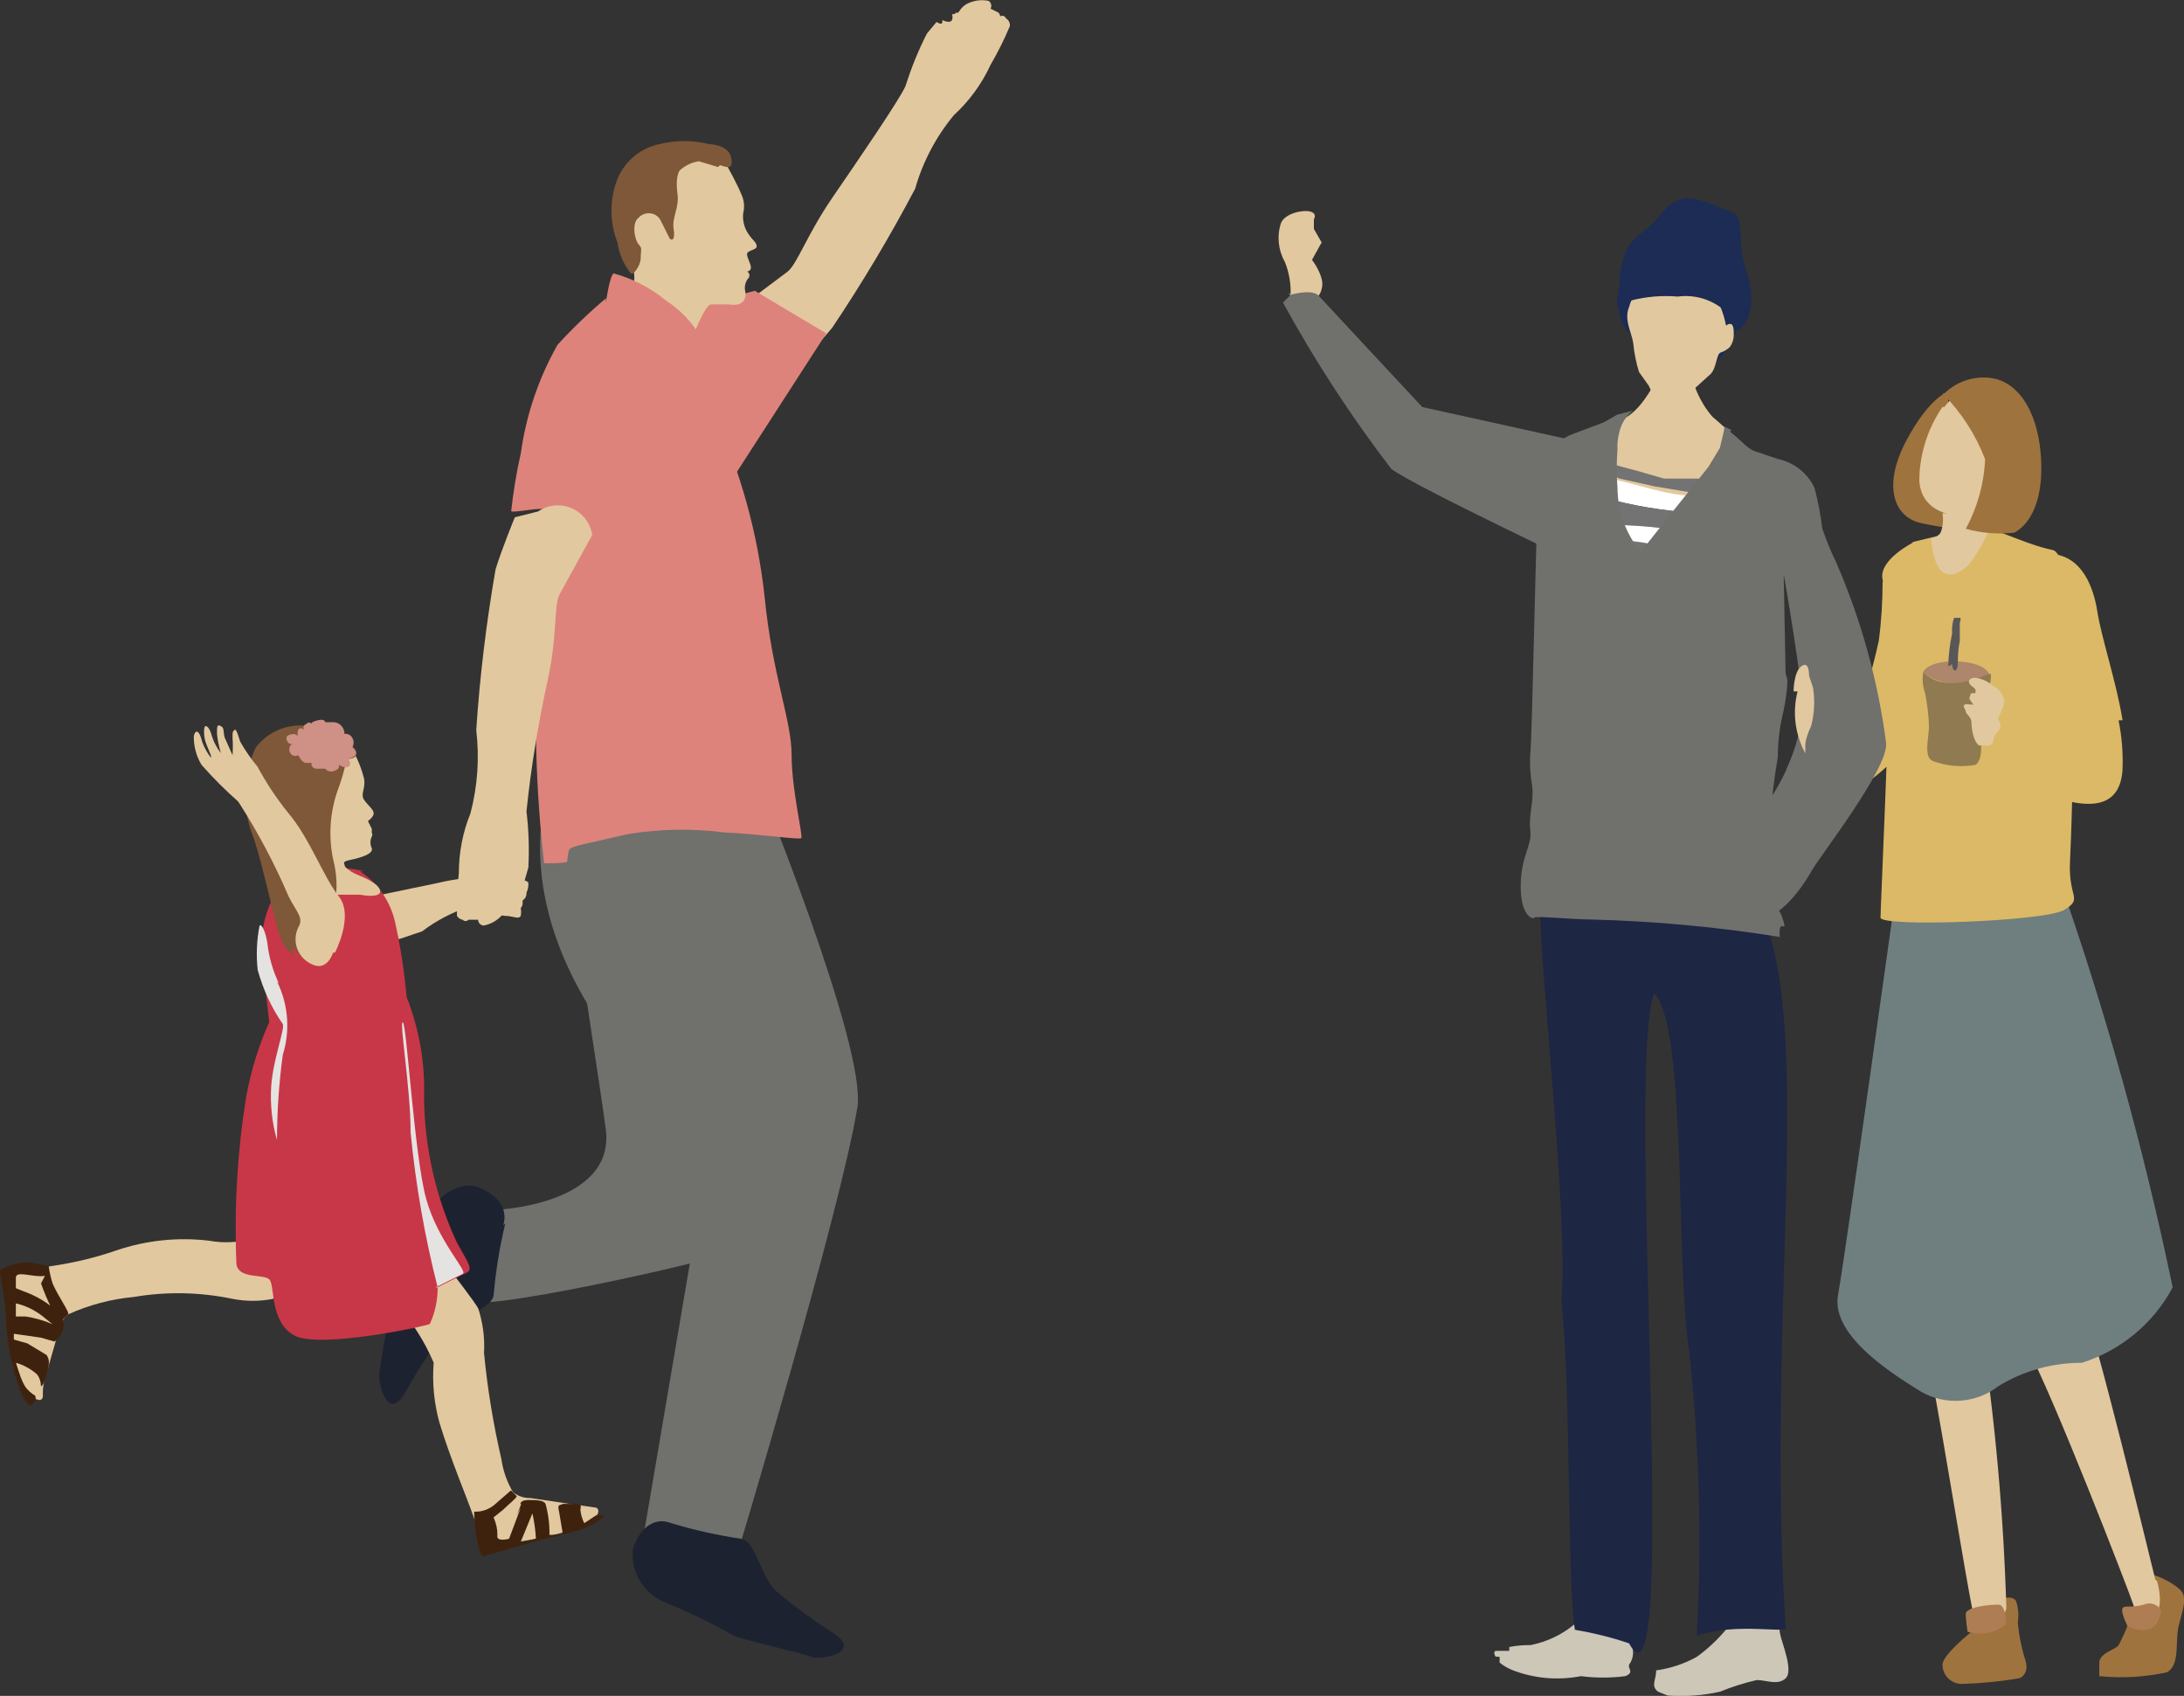 <?xml version="1.0" encoding="UTF-8"?><svg id="_レイヤー_2" xmlns="http://www.w3.org/2000/svg" viewBox="0 0 196.96 152.91"><rect x="0" y="0" width="196.96" height="152.91" fill="#333333" stroke="none"/><defs><style>.cls-1{fill:#cdc7b8;}.cls-2{fill:#fff;}.cls-3{fill:#af7d53;}.cls-4{fill:#cf9085;}.cls-5{fill:#dcb966;}.cls-6{fill:#1c2c54;}.cls-7{fill:#9f733e;}.cls-8{fill:#e5e3e2;}.cls-9{fill:#7e5838;}.cls-10{fill:#de837b;}.cls-11{fill:#3f220e;}.cls-12{fill:#1d2231;}.cls-13{fill:#737373;}.cls-14{fill:#e2c89e;}.cls-15{fill:#1d2643;}.cls-16{fill:#6f7f7f;}.cls-17{fill:#585757;}.cls-18{fill:#907a51;}.cls-19{fill:#ae866b;}.cls-20{fill:#c83747;}.cls-21{fill:#70706d;}</style></defs><g id="text_objects"><g id="illust_S3"><g id="illust_S3-2"><path id="_パス_2361" class="cls-21" d="m66.51,95.31s-.52,17.1-.87,17.62-24.25,5.93-23.55,4.19l2.44-8.02s10.82-.35,10.12-7.15c-.35-2.79-3.31-21.98-3.31-21.98l15.18,15.35Z"/><path id="_パス_2362" class="cls-21" d="m52.21,60.59c6.06.04,12.03,1.47,17.44,4.19l-1.4,5.41s9.94,24.25,9.07,29.66c-1.57,9.59-10.99,40.82-10.99,40.82l-8.37-1.74,6.11-35.94s-19.71-14.65-14.48-32.8c1.22-4.01,1.4-7.33,2.44-9.59"/><path id="_パス_2363" class="cls-12" d="m45.39,110.48c.52-1.74-.87-2.97-2.44-3.49-1.57-.52-4.01,1.05-4.71,3.31-.75,2.14-1.63,4.24-2.62,6.28-.6,2.36-1.07,4.74-1.4,7.15-.17.87.7,4.54,2.27,1.92,1.04-1.88,2.2-3.69,3.49-5.41,1.22-1.57,4.36-2.09,4.54-3.49.19-2.17.54-4.33,1.05-6.45"/><path id="_パス_2364" class="cls-14" d="m66.15,28.15l4.88-3.66c.87-.7,1.74-3.31,4.01-6.63,2.27-3.31,6.11-8.9,6.63-10.12.51-1.62,1.15-3.2,1.92-4.71l.87-1.05s.52.35.52,0v-.17s.7.35.87,0c.07-.17.07-.36,0-.52,0,0,.35,0,.35-.17h0s.17.17.35-.17c.21-.32.51-.57.87-.7.55-.23,1.16-.29,1.74-.17.23.15.31.46.17.7l.7.35c.1.09.16.21.17.35.16-.11.38-.06.48.1.02.02.03.05.04.08.25.14.39.42.35.7-.5,1.2-1.09,2.37-1.74,3.49-.79,1.72-1.92,3.26-3.31,4.54-1.61,1.94-2.8,4.2-3.49,6.63-2.28,4.32-4.78,8.51-7.5,12.56-1.08,1.3-2.25,2.52-3.49,3.66l-2.09-.87c-1.74-.17-3.31-1.22-3.49-2.44-.13-.57-.13-1.17,0-1.74"/><path id="_パス_2365" class="cls-10" d="m54.64,30.41c1.4-1.4,10.99-3.49,13.43-4.19l6.45,3.84-8.9,13.78-10.99-13.43Z"/><path id="_パス_2366" class="cls-14" d="m35.8,108.39s6.8,8.55,7.33,9.59c.42,1.29.6,2.65.52,4.01.31,3.23.84,6.43,1.57,9.59.15,1.05.51,2.06,1.05,2.97.45.35,1,.54,1.57.52l3.49.52,2.44.35c.35.17.17.7-.17.87-.91.62-1.91,1.09-2.97,1.4-2,.54-4.04.89-6.11,1.05-.91-.71-1.58-1.68-1.92-2.79-.35-1.05-2.09-5.23-2.97-8.2-.49-1.76-.66-3.59-.52-5.41-.82-1.91-1.94-3.67-3.31-5.23h-.17s-2.44-9.59,0-9.07"/><path id="_パス_2367" class="cls-11" d="m46.96,135.95l-1.05,2.79s-1.22.35-1.05-.35c0-.54-.12-1.08-.35-1.57l.87-.7c.52-.52,1.22-1.05,1.22-1.22l-.52-.52-1.4,1.22c-.52.48-1.21.73-1.92.7,0,1.22.35,4.01.87,4.01l3.66-1.05c1.57-.52,3.84-.87,5.23-1.4,1.4-.52,2.09-1.22,1.92-1.22h-.7l-1.05.7c-.19-.38-.31-.8-.35-1.22,0-.17.17-.35-.17-.52h-1.4c-.35.17-.52,0-.35.7l.35,2.09h-1.22c.02-.94-.1-1.88-.35-2.79-.17-.35-.87-.35-1.57-.35s-.7.35-.7.35l1.05.7c.19.8.31,1.62.35,2.44l-1.4.35,1.22-2.97c.17-.35-.87-.52-1.05-.52s-.17.35-.52,1.05"/><path id="_パス_2368" class="cls-14" d="m24.63,117.11c-1.21.24-2.45.24-3.66,0-2.93-.61-5.95-.67-8.9-.17-2.05.19-4.05.72-5.93,1.57-.47.4-.78.96-.87,1.57l-1.05,3.66c-.26.67-.38,1.38-.35,2.09,0,.87-1.22.17-1.57-.7-.67-1.31-1.08-2.73-1.22-4.19-.26-1.97-.26-3.96,0-5.93.17-.52,2.79-.7,3.66-.87,1.96-.29,3.89-.75,5.76-1.4,2.69-.91,5.55-1.21,8.37-.87,1.28.23,2.59.17,3.84-.17.52-.17,1.57,1.92,1.74,3.14.2.68.31,1.38.35,2.09"/><path id="_パス_2369" class="cls-11" d="m3.7,115.72c.25.72.54,1.41.87,2.09l.87,1.4.7-.7c.17-.17-.87-1.57-1.4-2.79-.16-.51-.28-1.04-.35-1.57l-1.92-.35c-.86.04-1.7.27-2.44.7-.17.17.35,1.57.52,4.54.09,2.27.56,4.51,1.4,6.63.52,1.05.7,1.22,1.05.87.2-.17.27-.45.17-.7-.71-.42-1.22-1.11-1.4-1.92l-.35-1.05c.71.2,1.36.56,1.92,1.05.23.3.35.67.35,1.05,0,0,.17.17.52-1.05.35-1.22.17-1.4,0-1.74l-1.74-1.05-1.22-.35v-.52l2.44.35,1.22.35h0c.32-.21.57-.51.7-.87.26-.6.12-1.29-.35-1.74-.89-.86-1.97-1.51-3.14-1.92l-.87-.35v1.4c.96.19,1.85.61,2.62,1.22l.87.7c-.78-.34-1.6-.57-2.44-.7h-.87v-3.49c0-.7,1.57,0,2.62-.17"/><path id="_パス_2370" class="cls-14" d="m65.63,15.06s.87,1.57,1.22,2.44c.26.54.32,1.16.17,1.74-.07.68.12,1.37.52,1.92.35.52.7.7.7,1.05s-.87.35-.87.7.35.87.35,1.22c0,.19-.16.35-.35.35.19.09.27.32.18.51,0,0,0,.01,0,.02-.31.33-.44.78-.35,1.22.17.87-.35,1.4-1.4,1.22h-1.74c-.52.17-1.57,2.79-1.57,2.97s-5.58-4.01-5.58-4.01c.32-.71.39-1.51.17-2.27-.35-1.57-.52-6.98,1.74-8.72,2.27-1.74,3.14-1.92,4.19-1.57l2.62,1.05"/><path id="_パス_2371" class="cls-14" d="m35.97,84.68l2.09-.7c1.32-1,2.79-1.76,4.36-2.27,1.57-.17,2.44.87,3.14.87s1.22.35,1.4,0c.05-.23.05-.47,0-.7.13-.14.19-.33.17-.52v-.17c.24-.15.37-.42.35-.7.13-.27.19-.57.17-.87,0-.35-1.92-.52-3.14-.52-1.7-.06-3.4.12-5.06.52l-5.06,1.05,1.57,4.01Z"/><path id="_パス_2372" class="cls-20" d="m32.48,78.56c1.58,1.06,2.71,2.68,3.14,4.54.5,2.24.85,4.52,1.05,6.8,1.14,2.88,1.68,5.97,1.57,9.07.05,4.52,1.06,8.98,2.97,13.08,1.05,1.92,1.57,2.44.7,2.79l-2.44,1.22c.01,1.14-.23,2.27-.7,3.31-.17.17-9.94,2.27-12.21,1.05s-1.74-4.54-2.27-5.06c-.52-.52-2.79,0-2.97-1.4-.21-5.02.08-10.04.87-15,.42-2.35,1.12-4.63,2.09-6.8,0,0-.52-4.36-.7-6.63-.05-2.44.82-4.81,2.44-6.63,2.19-.76,4.55-.88,6.8-.35"/><path id="_パス_2373" class="cls-10" d="m54.64,27.27s.35-2.44.7-2.62c1.73.47,3.33,1.3,4.71,2.44,1.3.84,2.38,1.97,3.14,3.31l.87.52c-.34,2.15-.22,4.35.35,6.45,2.39,5.18,3.92,10.72,4.54,16.4.7,7.15,2.44,11.16,2.44,14.3s1.05,7.33.87,7.5c-.17.17-3.49-.35-6.98-.52-2.9-.37-5.84-.31-8.72.17-3.66.87-5.06,1.05-5.23,1.4-.1.34-.16.69-.17,1.05,0,.17-1.57.17-2.09.17-.77-6.78-.95-13.6-.52-20.41.17-11.34,1.05-11.34.52-11.51-.52-.17-2.79.35-2.97.17.19-1.76.48-3.51.87-5.23.48-3.44,1.6-6.75,3.31-9.77,1.36-1.49,2.82-2.89,4.36-4.19"/><path id="_パス_2374" class="cls-14" d="m31.96,67.92c.38.72.67,1.48.87,2.27.17.87-.35,1.4,0,1.92.35.52.87.87.87,1.22s-.52.7-.52.7l.35.7v.35c.06.11.06.24,0,.35-.16.33-.16.72,0,1.05.17.52-1.05.87-1.92,1.05-.87.17-.52.35-.52.52s.52.52.87.7,1.92.7,2.27,1.4-.87.7-1.74.52h-5.06c-.31-2.09-.25-4.21.17-6.28.52-2.62.52-4.36,1.92-5.41.66-.6,1.56-.86,2.44-.7"/><path id="_パス_2375" class="cls-9" d="m64.93,14.89c.52.17,1.05.35,1.05-.17s0-1.57-2.09-1.74c-1.43-.35-2.93-.35-4.36,0-1.73.34-3.17,1.52-3.84,3.14-.73,1.85-.73,3.91,0,5.76.14,1.03.56,1.99,1.22,2.79.17.17.87-.7.87-1.4s.17-.87-.17-1.22c-.35-.35-.7-1.92,0-2.44.46-.49,1.23-.52,1.73-.06.07.07.14.15.19.23l.87,1.74c.17.17.52.17.35-.87-.17-1.05.52-1.92.35-3.14s0-2.09.35-2.27c.45-.37.99-.61,1.57-.7l1.74.52"/><path id="_パス_2376" class="cls-9" d="m31.44,67.05s.7.35.7.87-.7.52-.87.52c-.21,1.01-.5,2-.87,2.97-.66,1.97-.78,4.08-.35,6.11.33,1.25.39,2.56.17,3.84-.17.52-.35-1.05-1.22-1.4-.87-.35-1.22,1.57-1.05,2.97.34,1.25.52,2.54.52,3.84,0,.35-1.4-.35-1.74-1.05s-.7.52.17.87c.87.35-1.05-.17-1.74-2.44-.7-2.27-1.4-5.93-2.27-8.55-1.09-2.64-1.03-5.61.17-8.2,1.14-1.5,3.03-2.24,4.88-1.92,1.26.28,2.45.81,3.49,1.57"/><path id="_パス_2377" class="cls-4" d="m26.55,66.18s-.87,0-.7.52c.17.52.52.35.52.35-.29.18-.37.57-.19.85,0,0,0,.01.01.02.15.23.46.31.7.17,0,0,.35.7.7.7h.52s-.17.35.35.52h.87c.21.26.58.33.87.17.52-.17.35-.52.35-.52,0,0,.52.35.87.17s0-.7,0-.7c0,0,.7-.17.7-.52-.03-.22-.16-.41-.35-.52.16-.27.16-.6,0-.87-.14-.25-.42-.39-.7-.35,0-.58-.45-1.05-1.03-1.06-.06,0-.13,0-.19.01h-.52s0-.35-.7-.17c-.7.17-.52.35-.52.35,0,0-.17-.35-.52,0-.18.06-.28.26-.21.44,0,.03.02.05.04.08,0,0-.35-.35-.52,0-.17.35,0,.52,0,.52"/><path id="_パス_2378" class="cls-8" d="m25.16,88.68c-.56-1.15-.91-2.39-1.05-3.66-.17-1.05-.52-1.74-.7-1.57-.26,1.32-.32,2.67-.17,4.01.48,1.74,1.24,3.4,2.27,4.88.17.52-.87,3.14-1.05,5.58-.11,1.65.07,3.3.52,4.88,0-2.57.18-5.13.52-7.68.69-2.19.5-4.57-.52-6.63"/><path id="_パス_2379" class="cls-8" d="m39.29,116.07l2.44-1.22c.52-.17-2.27-2.97-3.31-6.8-1.05-3.84-1.74-15.7-2.09-15.87s.7,5.93.7,9.94c.46,4.71,1.27,9.37,2.44,13.96"/><path id="_パス_2380" class="cls-14" d="m30.21,85.89s1.74-3.31.35-5.06-2.62-5.23-4.54-7.5c-1.06-1.31-1.99-2.71-2.79-4.19-.59-.71-1.11-1.47-1.57-2.27-.17-.52-.35-1.22-.52-1.05s-.17.17-.17.7c.04.52.04,1.05,0,1.57l-.7-1.57c-.17-.52,0-.87-.35-1.05s-.35,0-.35.7c.06.59.18,1.17.35,1.74-.4-.52-.7-1.11-.87-1.74-.17-.52-.35-.7-.52-.7s-.17.87,0,1.4c.17.52.52,1.22.52,1.4s-.7-.87-.87-1.57c-.17-.7-.52-1.05-.7-.35-.02.92.22,1.83.7,2.62,1.03,1.17,2.14,2.28,3.31,3.31,1.75,2.72,3.27,5.58,4.54,8.55.7,1.4,1.4,1.92.87,2.79-.59,1.21-.09,2.67,1.12,3.27.03.02.07.03.1.05,1.4.7,1.92-1.05,1.92-1.05"/><path id="_パス_2381" class="cls-14" d="m53.42,48.21l-2.97,5.41c-.52,1.05-.17,3.66-1.05,7.68-.86,3.91-1.51,7.88-1.92,11.86.2,1.68.26,3.37.17,5.06l-.35,1.22s-.52-.17-.52.35v.35s-.7,0-.7.35c-.02.19.05.38.17.52,0,0-.35.17-.35.35h0s-.17,0-.17.35c-.04.35-.23.67-.52.87-.42.45-.97.75-1.57.87-.29,0-.52-.23-.52-.52h0s-.87,0-.87,0c-.13.14-.35.16-.49.03-.01,0-.02-.02-.03-.03-.22-.03-.41-.16-.52-.35-.02-1.28.03-2.56.17-3.84,0-1.85.35-3.69,1.05-5.41.64-2.45.82-4.99.52-7.5.32-4.85.91-9.69,1.74-14.48.52-1.74,1.74-4.71,1.74-4.71l2.09-.52c1.43-.98,3.38-.63,4.37.8.27.39.44.83.52,1.29"/><path id="_パス_2382" class="cls-12" d="m60.57,137.35c-1.74-.7-2.97.7-3.49,2.27-.25,2.12.97,4.13,2.97,4.88,2.09.87,4.13,1.86,6.11,2.97,1.22.52,6.28,1.57,6.98,1.92.7.35,4.71-.35,2.09-2.09-1.83-1.16-3.58-2.44-5.23-3.84-1.4-1.22-1.74-4.36-3.14-4.71-2.12-.32-4.22-.78-6.28-1.4"/><path id="_パス_2383" class="cls-7" d="m177.8,147.12s-2.62,2.09-2.62,2.97c0,.96.78,1.74,1.74,1.74,1.75-.05,3.5-.22,5.23-.52,0,0,.87-.35.52-1.57-.36-1.13-.6-2.3-.7-3.49.11-.64.05-1.31-.17-1.92-.35-.52-1.4-.17-1.4-.17-1.31.54-2.24,1.74-2.44,3.14"/><path id="_パス_2384" class="cls-7" d="m191.93,146.42c-.25.66-.54,1.3-.87,1.92-.17.35-1.74.7-1.74,1.57v1.22c2.04.2,4.1.09,6.11-.35,1.22-.7.7-2.79,1.05-4.19.35-1.4.7-2.27.35-2.97-.35-.7-2.97-2.09-3.49-1.57-.61,1.39-1.02,2.86-1.22,4.36"/><path id="_パス_2385" class="cls-14" d="m194.37,142.41c-.52-2.09-5.41-22.33-6.63-25.12-1.22,1.05-4.01,4.36-4.88,4.36,2.09,3.66,9.07,21.63,9.59,23.2s3.14,1.74,2.09-2.27"/><path id="_パス_2386" class="cls-14" d="m178.5,119.73c-1.4.87-4.36,0-5.23,0,1.05,3.49,4.36,25.29,4.88,26.52.52,1.22,2.44.17,2.79-1.22-.25-8.47-1.01-16.92-2.27-25.29"/><path id="_パス_2387" class="cls-3" d="m180.94,146.6s0-1.92-.7-1.92-2.97.17-2.97.87c.03.53.09,1.05.17,1.57,1.21.39,2.53.13,3.49-.7"/><path id="_パス_2388" class="cls-3" d="m191.93,146.77s-.7-1.4-.52-1.74c.17-.35.7,0,1.92-.35.58-.26,1.26-.03,1.57.52,0,0-.17,1.57-1.22,1.74-.6.11-1.23-.02-1.74-.35"/><path id="_パス_2389" class="cls-16" d="m170.99,80.31s-4.54,32.62-5.23,36.46c-.7,3.84,5.58,7.5,7.5,8.72,2.22,1.26,4.97,1.05,6.98-.52,2.26-1.38,4.86-2.1,7.5-2.09,3.52-1.11,6.46-3.55,8.2-6.8-2.61-12.54-6.04-24.9-10.29-36.98-2.09-4.19-13.26-3.84-14.83,1.22"/><path id="_パス_2390" class="cls-5" d="m172.56,48.9s-3.14,1.57-2.79,3.31c.35,1.74.35,6.63.52,8.9s-.7,20.76-.7,21.63,14.83.35,16.57-.7c1.74-1.05.35-1.05.52-4.36.17-3.31,1.05-27.56-1.57-28.09-2.62-.52-6.11-2.44-6.98-2.09l-5.76,1.4"/><path id="_パス_2391" class="cls-5" d="m167.5,64.43s-1.74,6.8-.17,6.63c1.57-.17,6.98-6.11,6.98-6.11-.29-2.99-1-5.93-2.09-8.72-.74-1.32-1.56-2.61-2.44-3.84,0,1.81-.11,3.62-.35,5.41-.51,2.3-1.15,4.57-1.92,6.8"/><path id="_パス_2392" class="cls-7" d="m175.7,35.3s-1.74.52-3.84,4.54c-2.09,4.01-1.05,6.8,1.4,7.33,2.44.52,2.44.35,2.44.35v-12.21Z"/><path id="_パス_2393" class="cls-14" d="m175.18,46.29c.1.59.04,1.19-.17,1.74-.2.29-.52.48-.87.52,0,0,.17,2.62,1.22,3.14,1.05.52,2.27-.87,2.27-.87.61-.82,1.13-1.7,1.57-2.62.35-.87-.87-1.92-.87-1.92h-3.14Z"/><path id="_パス_2394" class="cls-14" d="m175.18,36.69c-1.34,1.95-2.07,4.26-2.09,6.63.17,3.31,4.01,3.31,4.36,3.14,1.3-.33,2.42-1.14,3.14-2.27,1.14-2.02,1.39-4.42.7-6.63-.53-1.75-2.38-2.74-4.13-2.21-.74.22-1.37.7-1.8,1.34"/><path id="_パス_2395" class="cls-7" d="m175.18,35.47c1.68,1.69,2.99,3.71,3.84,5.93-.09,2.2-.69,4.35-1.74,6.28,1.42.39,2.9.51,4.36.35,1.05-.52,2.62-2.27,2.44-6.45-.17-4.19-1.92-7.15-4.54-7.5-1.54-.2-3.08.31-4.19,1.4"/><path id="_パス_2396" class="cls-5" d="m191.06,64.95c.3,1.49.42,3.02.35,4.54-.35,4.54-5.06,2.79-7.68,1.92-2.62-.87-5.58-1.4-4.88-3.84.42-.96.77-1.95,1.05-2.97,1.01.45,2.06.8,3.14,1.05l3.66,1.22c-.97-2.8-1.78-5.66-2.44-8.55-.34-1.49-.46-3.01-.35-4.54.17-1.4.87-2.44,1.05-3.84,2.79.17,3.84,2.97,4.19,5.23.35,2.27,1.74,6.45,2.27,9.77"/><path id="_パス_2397" class="cls-19" d="m173.44,60.59h0c.7-1.4,5.41-1.22,5.93.17.52,1.4-4.36,1.4-5.93-.17"/><path id="_パス_2398" class="cls-18" d="m179.54,60.77c.03.41-.03.83-.17,1.22-.17.7-.17,1.57-.35,2.27-.18.92-.3,1.85-.35,2.79,0,.7,0,1.57-.52,1.92-1.29.22-2.61.1-3.84-.35-.87-.35-.35-2.09-.35-3.14-.03-1-.15-1.99-.35-2.97-.21-.62-.27-1.27-.17-1.92,1.57,1.57,3.84,1.05,5.93.17"/><path id="_パス_2399" class="cls-14" d="m177.27,64.08h0c0,.35.52.52.52,1.05s.17,1.74.7,2.09h.87c.52-.17.35-.52.52-.87l.52-.7c0-.35,0-.52-.17-.7s.52-1.05.52-1.74c-.09-.61-.48-1.14-1.05-1.4-.44-.38-.99-.63-1.57-.7-.35,0-.7.17-.52.52s.7.35.52.87h-.35c-.1.16-.16.34-.17.52l.35.52c-.35,0-.87-.17-.87.17"/><path id="_パス_2400" class="cls-17" d="m176.05,59.89c0,.35.17.7.35.52s.17-.7.17-.87c0-.59.05-1.17.17-1.74v-1.57c0-.17.17-.52,0-.52h-.52c-.15.45-.21.92-.17,1.4-.21.98-.33,1.97-.35,2.97"/><path id="_パス_2401" class="cls-1" d="m135.24,149.39v.52c.37.3.78.53,1.22.7,1.95.74,4.06.92,6.11.52,1.33.17,2.68.17,4.01,0,.87-.35.17-.7.35-1.05.22-.31.34-.67.35-1.05-.06-.76-.18-1.52-.35-2.27.09-.52.09-1.05,0-1.57-.17-.52-1.22-.35-1.92-.35h-2.62c.17,0-.35,1.4-.35,1.57-1.15.97-2.53,1.63-4.01,1.92-.64-.01-1.29.05-1.92.17v.35h-1.22c-.17,0-.17.35,0,.52"/><path id="_パス_2402" class="cls-1" d="m150.41,152.88c1.58.11,3.16,0,4.71-.35,1.07-.44,2.18-.79,3.31-1.05.87,0,1.92.52,2.62-.17s-.35-3.14-.52-4.01.17-1.05,0-1.57-1.22-.35-1.92-.35h-2.62c.17,0-.35,1.4-.35,1.57-.77.92-1.65,1.74-2.62,2.44-1.13.63-2.38,1.04-3.66,1.22,0,.87-.52,1.4.17,1.92l.87.35"/><path id="_パス_2403" class="cls-15" d="m140.81,117.29c.87,7.68.52,25.29,1.22,29.66,1.66.28,3.29.68,4.88,1.22,4.71,8.55-.35-52.16,2.27-58.61,2.97,2.97,1.92,24.42,3.14,32.1.94,8.57,1.17,17.21.7,25.82,3.66-1.22,8.02-.17,8.02-.7-2.44-37.51,6.45-72.05-11.34-69.6-3.92.49-7.65,1.99-10.82,4.36,0,6.11,2.62,28.78,1.92,35.76"/><path id="_パス_2404" class="cls-14" d="m146.75,37.57c2.44-1.57,3.31-5.76,4.54-5.93,1.22-.17.7,3.14,3.14,5.93l2.79,2.44c.87,1.57.17,4.19,0,6.11-4.64-.2-9.26-.84-13.78-1.92,1.74-2.79.87-5.23,3.31-6.63"/><path id="_パス_2405" class="cls-13" d="m145.36,42.97c-.27-.35-.39-.78-.35-1.22l2.62.7,2.44.7h5.76l-.52.87c-.35.52-2.44.35-2.97.35l-3.14-.52-3.14-.7-.87-.35"/><path id="_パス_2406" class="cls-2" d="m155.47,44.37l-1.4,1.92c-2.94-.08-5.87-.49-8.72-1.22,0-.52-.17-1.22-.17-1.92,3.49.7,6.8,2.27,10.29,1.22"/><path id="_パス_2407" class="cls-13" d="m145.35,45.07c2.85.73,5.78,1.14,8.72,1.22l-1.57,1.74c-2.24-.43-4.52-.66-6.8-.7-.17-.75-.28-1.51-.35-2.27"/><path id="_パス_2408" class="cls-13" d="m146.57,49.6l-.35-.87c1.6.07,3.19.36,4.71.87l-1.22,1.05c-1.12-.04-2.21-.41-3.14-1.05"/><path id="_パス_2409" class="cls-2" d="m149.71,50.65c-1.05.87-1.74,1.22-2.09.7l-1.05-1.74c.93.64,2.02,1,3.14,1.05"/><path id="_パス_2410" class="cls-2" d="m146.22,48.9l-.52-1.57c2.28.04,4.56.27,6.8.7l-1.57,1.57c-1.52-.51-3.11-.8-4.71-.87"/><path id="_パス_2411" class="cls-21" d="m156.17,38.79l-.7-.35c.17,0-.35,1.74-.35,1.92l-1.05,1.74-3.49,4.36-2.62,3.31c-1.33-1.63-2.07-3.66-2.09-5.76-.09-1.16-.09-2.33,0-3.49-.03-.53.03-1.06.17-1.57.17-.76.6-1.44,1.22-1.92l-1.4.35-1.22.7-2.79,1.05c-1.06.37-1.9,1.2-2.27,2.27-.37,1.2-.66,2.42-.87,3.66-.17,1.22-.52,21.28-.7,22.85-.07.99,0,1.99.17,2.97.17,1.4-.35,2.62-.17,4.01.17,1.4-.87,2.27-.87,5.06s1.22,2.97,1.22,2.79,3.49.17,5.23.17c5.67.15,11.32.67,16.92,1.57-.17-2.09.87.17.17-1.92-.53-.99-.94-2.05-1.22-3.14-.06-3.74.24-7.48.87-11.16,0-1.41.18-2.82.52-4.19.18-.86.3-1.74.35-2.62,0-.35-.17-.52-.17-.87s-.17-8.37-.17-8.72,1.74,10.12,1.74,12.04c-.18,1.81-.65,3.58-1.4,5.23-.7,1.92-4.19,7.5-6.45,7.15-2.27-.35,1.22,5.93,3.49,6.45,2.27.52,4.54-3.14,5.23-4.36.7-1.22,6.8-9.07,6.63-11.34-.73-5.65-2.26-11.17-4.54-16.4-.47-.96-.87-1.95-1.22-2.97-.15-1.24-.38-2.46-.7-3.66-.63-1.35-1.86-2.32-3.31-2.62l-2.09-.7c-.87-.35-1.4-1.22-2.27-1.74"/><path id="_パス_2412" class="cls-6" d="m152.85,33.55h-1.74c-.7-.17-1.05-.87-1.74-1.4-.81-.57-1.57-1.22-2.27-1.92-.49-.49-.85-1.09-1.05-1.74-.32-2.91,1.66-5.57,4.54-6.11,1.57-.17,4.71.17,5.41,1.92.73,1.14,1.1,2.48,1.05,3.84-.28,1.71-1.07,3.29-2.27,4.54-.61.58-1.43.9-2.27.87"/><path id="_パス_2413" class="cls-14" d="m153.74,25.88c.6.46,1.08,1.06,1.4,1.74.23.56.41,1.15.52,1.74.7-.52.7.35.7.87-.01.38-.13.74-.35,1.05-.25.24-.55.42-.87.52-.35.17-.35,1.4-.87,1.92l-1.92,1.74c-.52.35-.87.17-1.57.35h-1.4c-.35-.17-.52-.7-.7-1.05l-.87-1.22c-.26-.85-.44-1.73-.52-2.62-.17-1.05-.87-2.09-.35-3.31.16-.63.53-1.18,1.05-1.57h.87c.52,0,.7.35,1.22.17l1.4-.52c.8-.19,1.64,0,2.27.52"/><path id="_パス_2414" class="cls-6" d="m157.91,26.58c-.03-.65-.15-1.3-.35-1.92-.26-.73-.43-1.5-.52-2.27,0-.76-.06-1.52-.17-2.27-.17-1.05-.87-1.05-1.74-1.4-.93-.46-1.93-.76-2.97-.87-1.92.17-2.27,1.74-3.66,2.79-.69.47-1.28,1.06-1.74,1.74-.47.98-.71,2.05-.7,3.14,0,.52-.52,2.09,0,2.27.52.17.7-.52,1.05-.7,1.37-.35,2.78-.47,4.19-.35,1.51-.2,3.02.24,4.19,1.22l.7.87c.3.27.49.64.52,1.05,0,.17.87-1.05.87-1.05.28-.72.4-1.5.35-2.27"/><path id="_パス_2415" class="cls-14" d="m116.39,26.58c.04-1.01-.14-2.03-.52-2.97-.6-1.06-.73-2.33-.35-3.49.35-.87,1.92-1.22,2.62-1.05.7.17.35.7.35.7v.87l.7,1.22-.87,1.57s1.22,1.57.87,2.62c-.18.85-1.01,1.4-1.86,1.22-.49-.1-.9-.42-1.11-.87"/><path id="_パス_2416" class="cls-21" d="m143.26,40.01l-15-3.31-9.42-10.12c-.7-.52-2.44,0-2.44,0l-.7.7c2.87,5.24,6.14,10.26,9.77,15,2.09,1.57,17.97,9.07,17.97,9.07l-.17-11.34Z"/><path id="_パス_2417" class="cls-14" d="m161.75,62.34s0-1.74.7-2.27c.7-.52.7.7.7.87l.35,1.05c.19,1.16.13,2.35-.17,3.49-.25.5-.43,1.02-.52,1.57v.87c-.93-1.71-1.18-3.7-.7-5.58"/></g></g></g></svg>